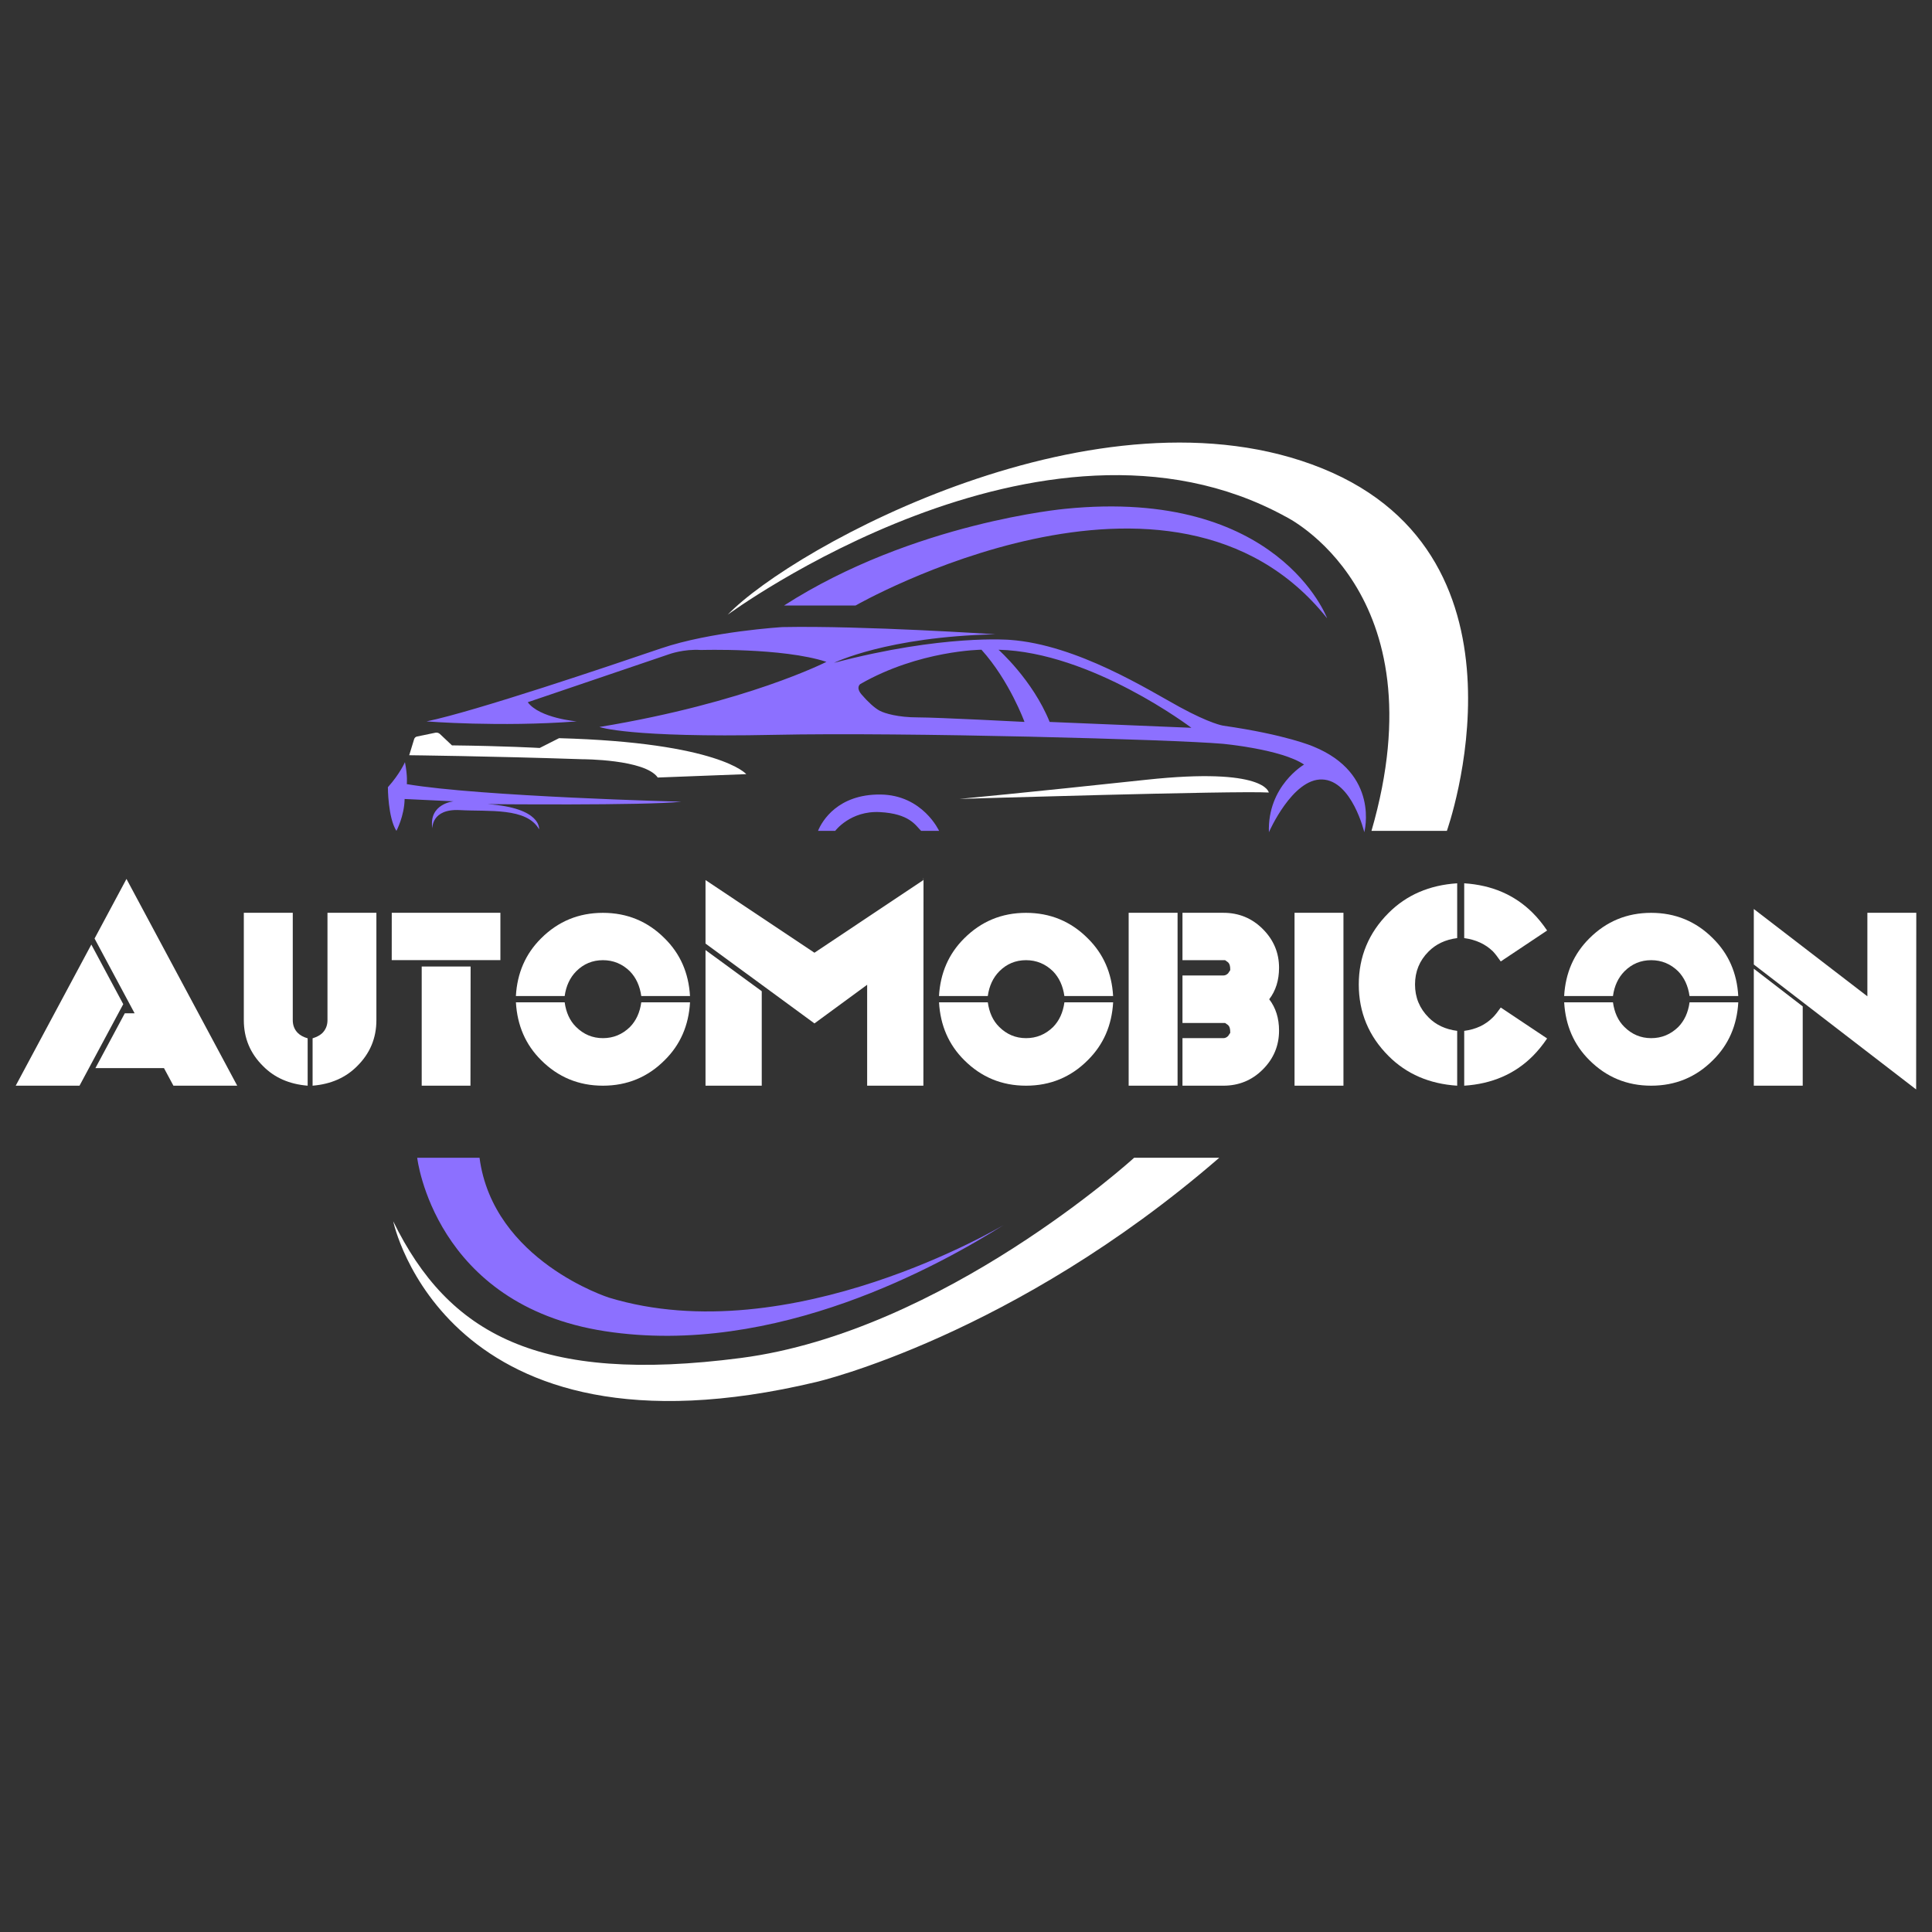 <?xml version="1.0" encoding="UTF-8" standalone="no"?>
<svg xmlns="http://www.w3.org/2000/svg" xmlns:xlink="http://www.w3.org/1999/xlink" width="1080" zoomAndPan="magnify" viewBox="0 0 810 810" height="1080" preserveAspectRatio="xMidYMid meet" version="1.0"><rect x="0" y="0" width="810" height="810" fill="#333333" stroke="none"/><defs><clipPath id="471a11f9e6"><path d="M 6.363 368.316 L 99.809 368.316 L 99.809 455.402 L 6.363 455.402 Z M 6.363 368.316 " clip-rule="nonzero"/></clipPath><clipPath id="7d6e7bf530"><path d="M 56.438 424.832 L 39.645 393.484 L 53.027 368.496 L 99.457 455.18 L 72.707 455.18 L 68.754 447.816 L 40 447.816 L 52.316 424.832 Z M 51.672 421 L 33.336 455.18 L 6.586 455.18 L 38.289 396.012 Z M 51.672 421 " clip-rule="nonzero"/></clipPath><clipPath id="ca5f843831"><path d="M 102.195 382.633 L 157.867 382.633 L 157.867 455.402 L 102.195 455.402 Z M 102.195 382.633 " clip-rule="nonzero"/></clipPath><clipPath id="e8522e3a1a"><path d="M 137.297 382.695 L 157.805 382.695 L 157.805 427.715 C 157.805 435.262 155.105 441.676 149.734 446.984 C 144.938 451.82 138.707 454.547 131.055 455.18 L 131.055 435.316 C 132.82 434.762 134.176 434.039 135.125 433.129 C 136.574 431.68 137.297 429.863 137.297 427.703 Z M 128.988 435.316 L 128.988 455.18 C 121.297 454.547 115.066 451.82 110.309 446.984 C 104.922 441.676 102.223 435.262 102.223 427.715 L 102.223 382.695 L 122.746 382.695 L 122.746 427.715 C 122.746 429.875 123.457 431.668 124.863 433.078 C 125.852 434.062 127.223 434.816 128.988 435.316 " clip-rule="nonzero"/></clipPath><clipPath id="812584a689"><path d="M 164.227 382.633 L 209.957 382.633 L 209.957 455.402 L 164.227 455.402 Z M 164.227 382.633 " clip-rule="nonzero"/></clipPath><clipPath id="344a3536cb"><path d="M 176.801 405.207 L 197.309 405.207 L 197.242 455.18 L 176.801 455.18 Z M 164.246 382.695 L 209.793 382.695 L 209.793 402.547 L 164.234 402.547 Z M 164.246 382.695 " clip-rule="nonzero"/></clipPath><clipPath id="9556edc9ae"><path d="M 216 382.633 L 289.488 382.633 L 289.488 455.402 L 216 455.402 Z M 216 382.633 " clip-rule="nonzero"/></clipPath><clipPath id="1ee71512b9"><path d="M 268.855 420.234 L 289.297 420.234 C 288.742 429.941 285.215 438.016 278.695 444.457 C 271.582 451.609 262.941 455.18 252.773 455.18 C 242.629 455.18 233.988 451.609 226.852 444.457 C 220.371 438.016 216.855 429.941 216.301 420.234 L 236.742 420.234 C 237.336 424.516 238.902 427.941 241.457 430.48 C 244.645 433.668 248.414 435.25 252.773 435.25 C 257.133 435.25 260.898 433.695 264.086 430.602 C 266.68 427.965 268.273 424.516 268.855 420.234 M 236.742 417.586 L 216.289 417.586 C 216.84 407.918 220.359 399.871 226.836 393.43 C 233.988 386.277 242.629 382.711 252.758 382.711 C 262.926 382.711 271.582 386.293 278.68 393.43 C 285.199 399.871 288.73 407.918 289.285 417.586 L 268.855 417.586 C 268.262 413.348 266.668 409.883 264.086 407.223 C 260.914 404.113 257.133 402.559 252.773 402.559 C 248.414 402.559 244.672 404.113 241.578 407.223 C 238.941 409.895 237.336 413.348 236.742 417.586 " clip-rule="nonzero"/></clipPath><clipPath id="817d0a338f"><path d="M 295.453 368 L 387.309 368 L 387.309 455.402 L 295.453 455.402 Z M 295.453 368 " clip-rule="nonzero"/></clipPath><clipPath id="e43945b6ff"><path d="M 319.367 415.57 L 319.367 455.18 L 295.789 455.18 L 295.789 398.316 Z M 295.789 395.59 L 295.789 368.973 L 341.457 399.438 L 387.133 368.973 L 387.133 368.195 L 387.188 368.141 L 387.133 455.18 L 363.559 455.18 L 363.559 412.871 L 341.457 429.074 Z M 295.789 395.59 " clip-rule="nonzero"/></clipPath><clipPath id="f43f69c5e7"><path d="M 393.672 382.633 L 466.84 382.633 L 466.84 455.402 L 393.672 455.402 Z M 393.672 382.633 " clip-rule="nonzero"/></clipPath><clipPath id="15b94e1d9b"><path d="M 446.246 420.234 L 466.688 420.234 C 466.137 429.941 462.594 438.016 456.086 444.457 C 448.973 451.609 440.332 455.18 430.164 455.18 C 420.023 455.18 411.395 451.609 404.242 444.457 C 397.762 438.016 394.246 429.941 393.691 420.234 L 414.148 420.234 C 414.742 424.516 416.309 427.941 418.863 430.48 C 422.039 433.668 425.816 435.25 430.18 435.25 C 434.539 435.25 438.305 433.695 441.492 430.602 C 444.086 427.965 445.668 424.516 446.262 420.234 M 414.148 417.586 L 393.68 417.586 C 394.234 407.918 397.75 399.871 404.23 393.43 C 411.383 386.277 420.023 382.711 430.152 382.711 C 440.32 382.711 448.973 386.293 456.074 393.43 C 462.594 399.871 466.137 407.918 466.676 417.586 L 446.246 417.586 C 445.652 413.348 444.059 409.883 441.48 407.223 C 438.293 404.113 434.523 402.559 430.164 402.559 C 425.805 402.559 422.062 404.113 418.969 407.223 C 416.336 409.895 414.727 413.348 414.137 417.586 " clip-rule="nonzero"/></clipPath><clipPath id="c3a5d8ed12"><path d="M 473 382.633 L 536.426 382.633 L 536.426 455.402 L 473 455.402 Z M 473 382.633 " clip-rule="nonzero"/></clipPath><clipPath id="d92d249aaf"><path d="M 495.758 428.887 L 495.758 408.973 L 512.906 408.973 C 513.617 408.973 514.266 408.684 514.883 408.09 L 515.793 406.719 C 515.793 404.836 515.488 404.074 514.883 403.469 L 513.617 402.559 L 495.758 402.559 L 495.758 382.695 L 512.906 382.695 C 519.387 382.695 524.895 384.961 529.438 389.504 C 533.98 394.051 536.246 399.449 536.246 405.746 C 536.246 410.977 534.863 415.375 532.125 418.945 C 534.879 422.527 536.246 426.898 536.246 432.09 C 536.246 438.41 533.969 443.852 529.438 448.383 C 524.906 452.914 519.387 455.18 512.906 455.18 L 495.758 455.18 L 495.758 435.25 L 512.906 435.25 C 513.617 435.25 514.266 434.961 514.883 434.367 L 515.793 433.012 C 515.793 431.129 515.488 430.363 514.883 429.77 L 513.617 428.887 Z M 473.195 382.695 L 493.703 382.695 L 493.703 455.18 L 473.195 455.18 Z M 473.195 382.695 " clip-rule="nonzero"/></clipPath><clipPath id="87626e677a"><path d="M 542.742 382.695 L 563.25 382.695 L 563.25 455.18 L 542.742 455.18 Z M 542.742 382.695 " clip-rule="nonzero"/></clipPath><clipPath id="7aec0abc05"><path d="M 569.43 370.305 L 648.961 370.305 L 648.961 455.402 L 569.43 455.402 Z M 569.43 370.305 " clip-rule="nonzero"/></clipPath><clipPath id="c255d85228"><path d="M 648.637 435.383 C 646.715 438.215 644.715 440.664 642.633 442.746 C 635.086 450.293 625.496 454.426 613.879 455.18 L 613.879 432.195 C 618.793 431.562 622.824 429.664 625.957 426.477 C 626.828 425.609 627.906 424.25 629.199 422.406 Z M 629.199 403.086 C 627.895 401.203 626.801 399.793 625.891 398.844 C 622.781 395.816 618.777 393.969 613.879 393.301 L 613.879 370.328 C 625.508 371.078 635.086 375.215 642.633 382.762 C 644.715 384.844 646.715 387.293 648.637 390.125 Z M 610.93 432.195 L 610.93 455.18 C 599.297 454.426 589.711 450.293 582.164 442.746 C 573.84 434.422 569.676 424.422 569.676 412.754 C 569.676 401.082 573.84 391.086 582.164 382.762 C 589.711 375.215 599.297 371.078 610.93 370.328 L 610.93 393.301 C 606.016 393.93 602.012 395.816 598.902 398.961 C 595.137 402.73 593.254 407.328 593.254 412.754 C 593.254 418.18 595.164 422.789 598.969 426.598 C 602.039 429.703 606.027 431.562 610.941 432.195 " clip-rule="nonzero"/></clipPath><clipPath id="a39aa8dad2"><path d="M 655.723 382.633 L 728.887 382.633 L 728.887 455.402 L 655.723 455.402 Z M 655.723 382.633 " clip-rule="nonzero"/></clipPath><clipPath id="512adbad73"><path d="M 708.344 420.234 L 728.785 420.234 C 728.234 429.941 724.703 438.016 718.184 444.457 C 711.07 451.609 702.43 455.18 692.262 455.18 C 682.121 455.18 673.492 451.609 666.34 444.457 C 659.859 438.016 656.344 429.941 655.789 420.234 L 676.246 420.234 C 676.84 424.516 678.406 427.941 680.961 430.48 C 684.137 433.668 687.914 435.25 692.277 435.25 C 696.637 435.25 700.402 433.695 703.59 430.602 C 706.184 427.965 707.766 424.516 708.359 420.234 M 676.246 417.586 L 655.777 417.586 C 656.332 407.918 659.848 399.871 666.328 393.43 C 673.48 386.277 682.121 382.711 692.25 382.711 C 702.418 382.711 711.07 386.293 718.172 393.43 C 724.691 399.871 728.234 407.918 728.773 417.586 L 708.344 417.586 C 707.75 413.348 706.156 409.883 703.578 407.223 C 700.391 404.113 696.621 402.559 692.262 402.559 C 687.902 402.559 684.176 404.113 681.066 407.223 C 678.434 409.895 676.824 413.348 676.246 417.586 " clip-rule="nonzero"/></clipPath><clipPath id="fe84c86576"><path d="M 735.25 381.039 L 803.645 381.039 L 803.645 456.992 L 735.25 456.992 Z M 735.25 381.039 " clip-rule="nonzero"/></clipPath><clipPath id="db8a1127ec"><path d="M 755.801 421.934 L 755.801 455.18 L 735.293 455.18 L 735.293 406.141 Z M 803.352 456.758 L 735.293 404.375 L 735.293 381.102 L 782.906 417.707 L 782.906 382.695 L 803.414 382.695 Z M 803.352 456.758 " clip-rule="nonzero"/></clipPath><clipPath id="abf19af9c1"><path d="M 162.617 212 L 573 212 L 573 561 L 162.617 561 Z M 162.617 212 " clip-rule="nonzero"/></clipPath></defs><g clip-path="url(#471a11f9e6)"><g clip-path="url(#7d6e7bf530)"><path fill="#ffffff" d="M 0 361.555 L 810.008 361.555 L 810.008 463.355 L 0 463.355 Z M 0 361.555 " fill-opacity="1" fill-rule="nonzero"/></g></g><g clip-path="url(#ca5f843831)"><g clip-path="url(#e8522e3a1a)"><path fill="#ffffff" d="M 0 361.555 L 810.008 361.555 L 810.008 463.355 L 0 463.355 Z M 0 361.555 " fill-opacity="1" fill-rule="nonzero"/></g></g><g clip-path="url(#812584a689)"><g clip-path="url(#344a3536cb)"><path fill="#ffffff" d="M 0 361.555 L 810.008 361.555 L 810.008 463.355 L 0 463.355 Z M 0 361.555 " fill-opacity="1" fill-rule="nonzero"/></g></g><g clip-path="url(#9556edc9ae)"><g clip-path="url(#1ee71512b9)"><path fill="#ffffff" d="M 0 361.555 L 810.008 361.555 L 810.008 463.355 L 0 463.355 Z M 0 361.555 " fill-opacity="1" fill-rule="nonzero"/></g></g><g clip-path="url(#817d0a338f)"><g clip-path="url(#e43945b6ff)"><path fill="#ffffff" d="M 0 361.555 L 810.008 361.555 L 810.008 463.355 L 0 463.355 Z M 0 361.555 " fill-opacity="1" fill-rule="nonzero"/></g></g><g clip-path="url(#f43f69c5e7)"><g clip-path="url(#15b94e1d9b)"><path fill="#ffffff" d="M 0 361.555 L 810.008 361.555 L 810.008 463.355 L 0 463.355 Z M 0 361.555 " fill-opacity="1" fill-rule="nonzero"/></g></g><g clip-path="url(#c3a5d8ed12)"><g clip-path="url(#d92d249aaf)"><path fill="#ffffff" d="M 0 361.555 L 810.008 361.555 L 810.008 463.355 L 0 463.355 Z M 0 361.555 " fill-opacity="1" fill-rule="nonzero"/></g></g><g clip-path="url(#87626e677a)"><path fill="#ffffff" d="M 0 361.555 L 810.008 361.555 L 810.008 463.355 L 0 463.355 Z M 0 361.555 " fill-opacity="1" fill-rule="nonzero"/></g><g clip-path="url(#7aec0abc05)"><g clip-path="url(#c255d85228)"><path fill="#ffffff" d="M 0 361.555 L 810.008 361.555 L 810.008 463.355 L 0 463.355 Z M 0 361.555 " fill-opacity="1" fill-rule="nonzero"/></g></g><g clip-path="url(#a39aa8dad2)"><g clip-path="url(#512adbad73)"><path fill="#ffffff" d="M 0 361.555 L 810.008 361.555 L 810.008 463.355 L 0 463.355 Z M 0 361.555 " fill-opacity="1" fill-rule="nonzero"/></g></g><g clip-path="url(#fe84c86576)"><g clip-path="url(#db8a1127ec)"><path fill="#ffffff" d="M 0 361.555 L 810.008 361.555 L 810.008 463.355 L 0 463.355 Z M 0 361.555 " fill-opacity="1" fill-rule="nonzero"/></g></g><path fill="#ffffff" d="M 402.266 334.949 C 402.266 334.949 430.746 332.266 480.672 326.91 C 530.602 321.547 531.941 332.27 531.941 332.27 C 518.035 331.434 402.266 334.949 402.266 334.949 Z M 171.566 316.633 C 171.566 316.633 205.246 317.008 244.055 318.309 C 244.055 318.309 270.414 318.281 275.773 325.984 L 312.883 324.562 C 312.883 324.562 301.738 311.324 234.391 309.484 L 226.266 313.59 C 226.266 313.59 211.605 312.75 189.492 312.5 L 184.438 307.734 C 183.93 307.254 183.219 307.055 182.535 307.195 L 174.836 308.785 C 174.262 308.906 173.805 309.324 173.633 309.879 Z M 305.094 257.715 C 305.094 257.715 436.781 160.711 538.812 216.496 C 538.812 216.496 604.152 247.715 575 348.352 L 606.605 348.352 C 606.605 348.352 647.371 234.09 554.391 196.395 C 461.41 158.699 332.734 229.066 305.094 257.715 Z M 475.48 485.402 C 475.48 485.402 395.562 558.281 310.621 569.34 C 225.68 580.395 187.984 559.285 164.863 512.039 C 164.863 512.039 186.48 616.582 342.289 579.391 C 342.289 579.391 424.723 560.289 511.172 485.402 Z M 475.48 485.402 " fill-opacity="1" fill-rule="nonzero"/><g clip-path="url(#abf19af9c1)"><path fill="#8c70ff" d="M 550.535 312.949 C 550.535 312.949 539.367 308.035 512.785 304.234 C 512.785 304.234 507.48 303.453 494.582 296.418 C 481.68 289.379 451.578 270.281 423.434 268.27 C 423.434 268.27 395.398 265.84 349.66 277.902 C 349.66 277.902 371.773 266.949 417.344 265.93 C 417.344 265.93 361.777 262.242 328.047 262.91 C 328.047 262.91 298.113 264.695 277.117 271.844 C 256.121 278.992 199.379 298.203 178.828 302.449 C 178.828 302.449 209.434 304.906 241.82 302.449 C 241.82 302.449 226.184 301.109 221.27 294.41 L 280.469 274.301 C 280.469 274.301 286.664 272.012 293.871 272.516 C 293.871 272.516 328.047 271.453 346.477 277.484 C 346.477 277.484 313.137 294.574 251.312 304.793 C 251.312 304.793 263.711 309.371 324.469 308.086 C 379.859 306.922 492.012 310.039 512.562 311.832 C 512.562 311.832 537.137 314.066 546.742 320.543 C 546.742 320.543 531.328 329.477 531.996 348.914 C 531.996 348.914 541.828 326.352 554.336 326.797 C 566.844 327.242 571.984 348.914 571.984 348.914 C 571.984 348.914 578.684 324.34 550.535 312.949 Z M 384.785 300.77 C 376.516 300.77 370.934 299.098 368.812 297.977 C 366.691 296.859 363.785 294.18 361.215 291.164 C 358.645 288.148 360.66 286.809 360.66 286.809 C 385.344 272.621 411.477 272.398 411.477 272.398 C 423.207 285.355 429.523 302.664 429.523 302.664 C 429.523 302.664 393.051 300.77 384.785 300.77 Z M 440.074 302.672 C 432.926 285.023 418.629 272.406 418.629 272.406 C 457.621 273.359 499.496 305.129 499.496 305.129 Z M 169.773 319.535 C 169.773 319.535 167.652 324.449 162.625 330.035 C 162.625 330.035 162.625 342.77 166.199 348.352 C 166.199 348.352 169.523 342.129 169.637 334.98 L 190.156 335.953 C 190.156 335.953 179.602 336.961 181.277 347.348 C 181.277 347.348 180.773 338.969 192.836 339.645 C 204.898 340.316 220.816 338.469 226.008 347.684 C 226.008 347.684 227.211 338.711 204.395 337.129 C 204.395 337.129 270.742 337.797 285.652 336.121 C 285.652 336.121 201.211 333.945 170.551 328.75 C 170.559 328.75 170.953 325.402 169.773 319.535 Z M 350.16 348.352 C 350.16 348.352 356.523 339.805 368.926 340.477 C 381.32 341.148 383.836 346.008 386.184 348.352 L 393.723 348.352 C 393.723 348.352 386.852 333.273 369.094 333.105 C 351.332 332.941 344.633 344.164 342.957 348.352 Z M 556.402 259.223 C 556.402 259.223 536.027 204.359 446.664 213.316 C 446.664 213.316 382.996 219.012 328.715 253.859 L 358.703 253.859 C 358.707 253.863 491.562 177.797 556.402 259.223 Z M 174.914 485.402 C 174.914 485.402 181.953 547.059 253.656 558.113 C 325.363 569.168 394.727 529.965 420.863 513.547 C 420.863 513.547 331.398 567.16 255.332 544.043 C 255.332 544.043 206.746 528.629 201.047 485.402 Z M 174.914 485.402 " fill-opacity="1" fill-rule="nonzero"/></g></svg>
